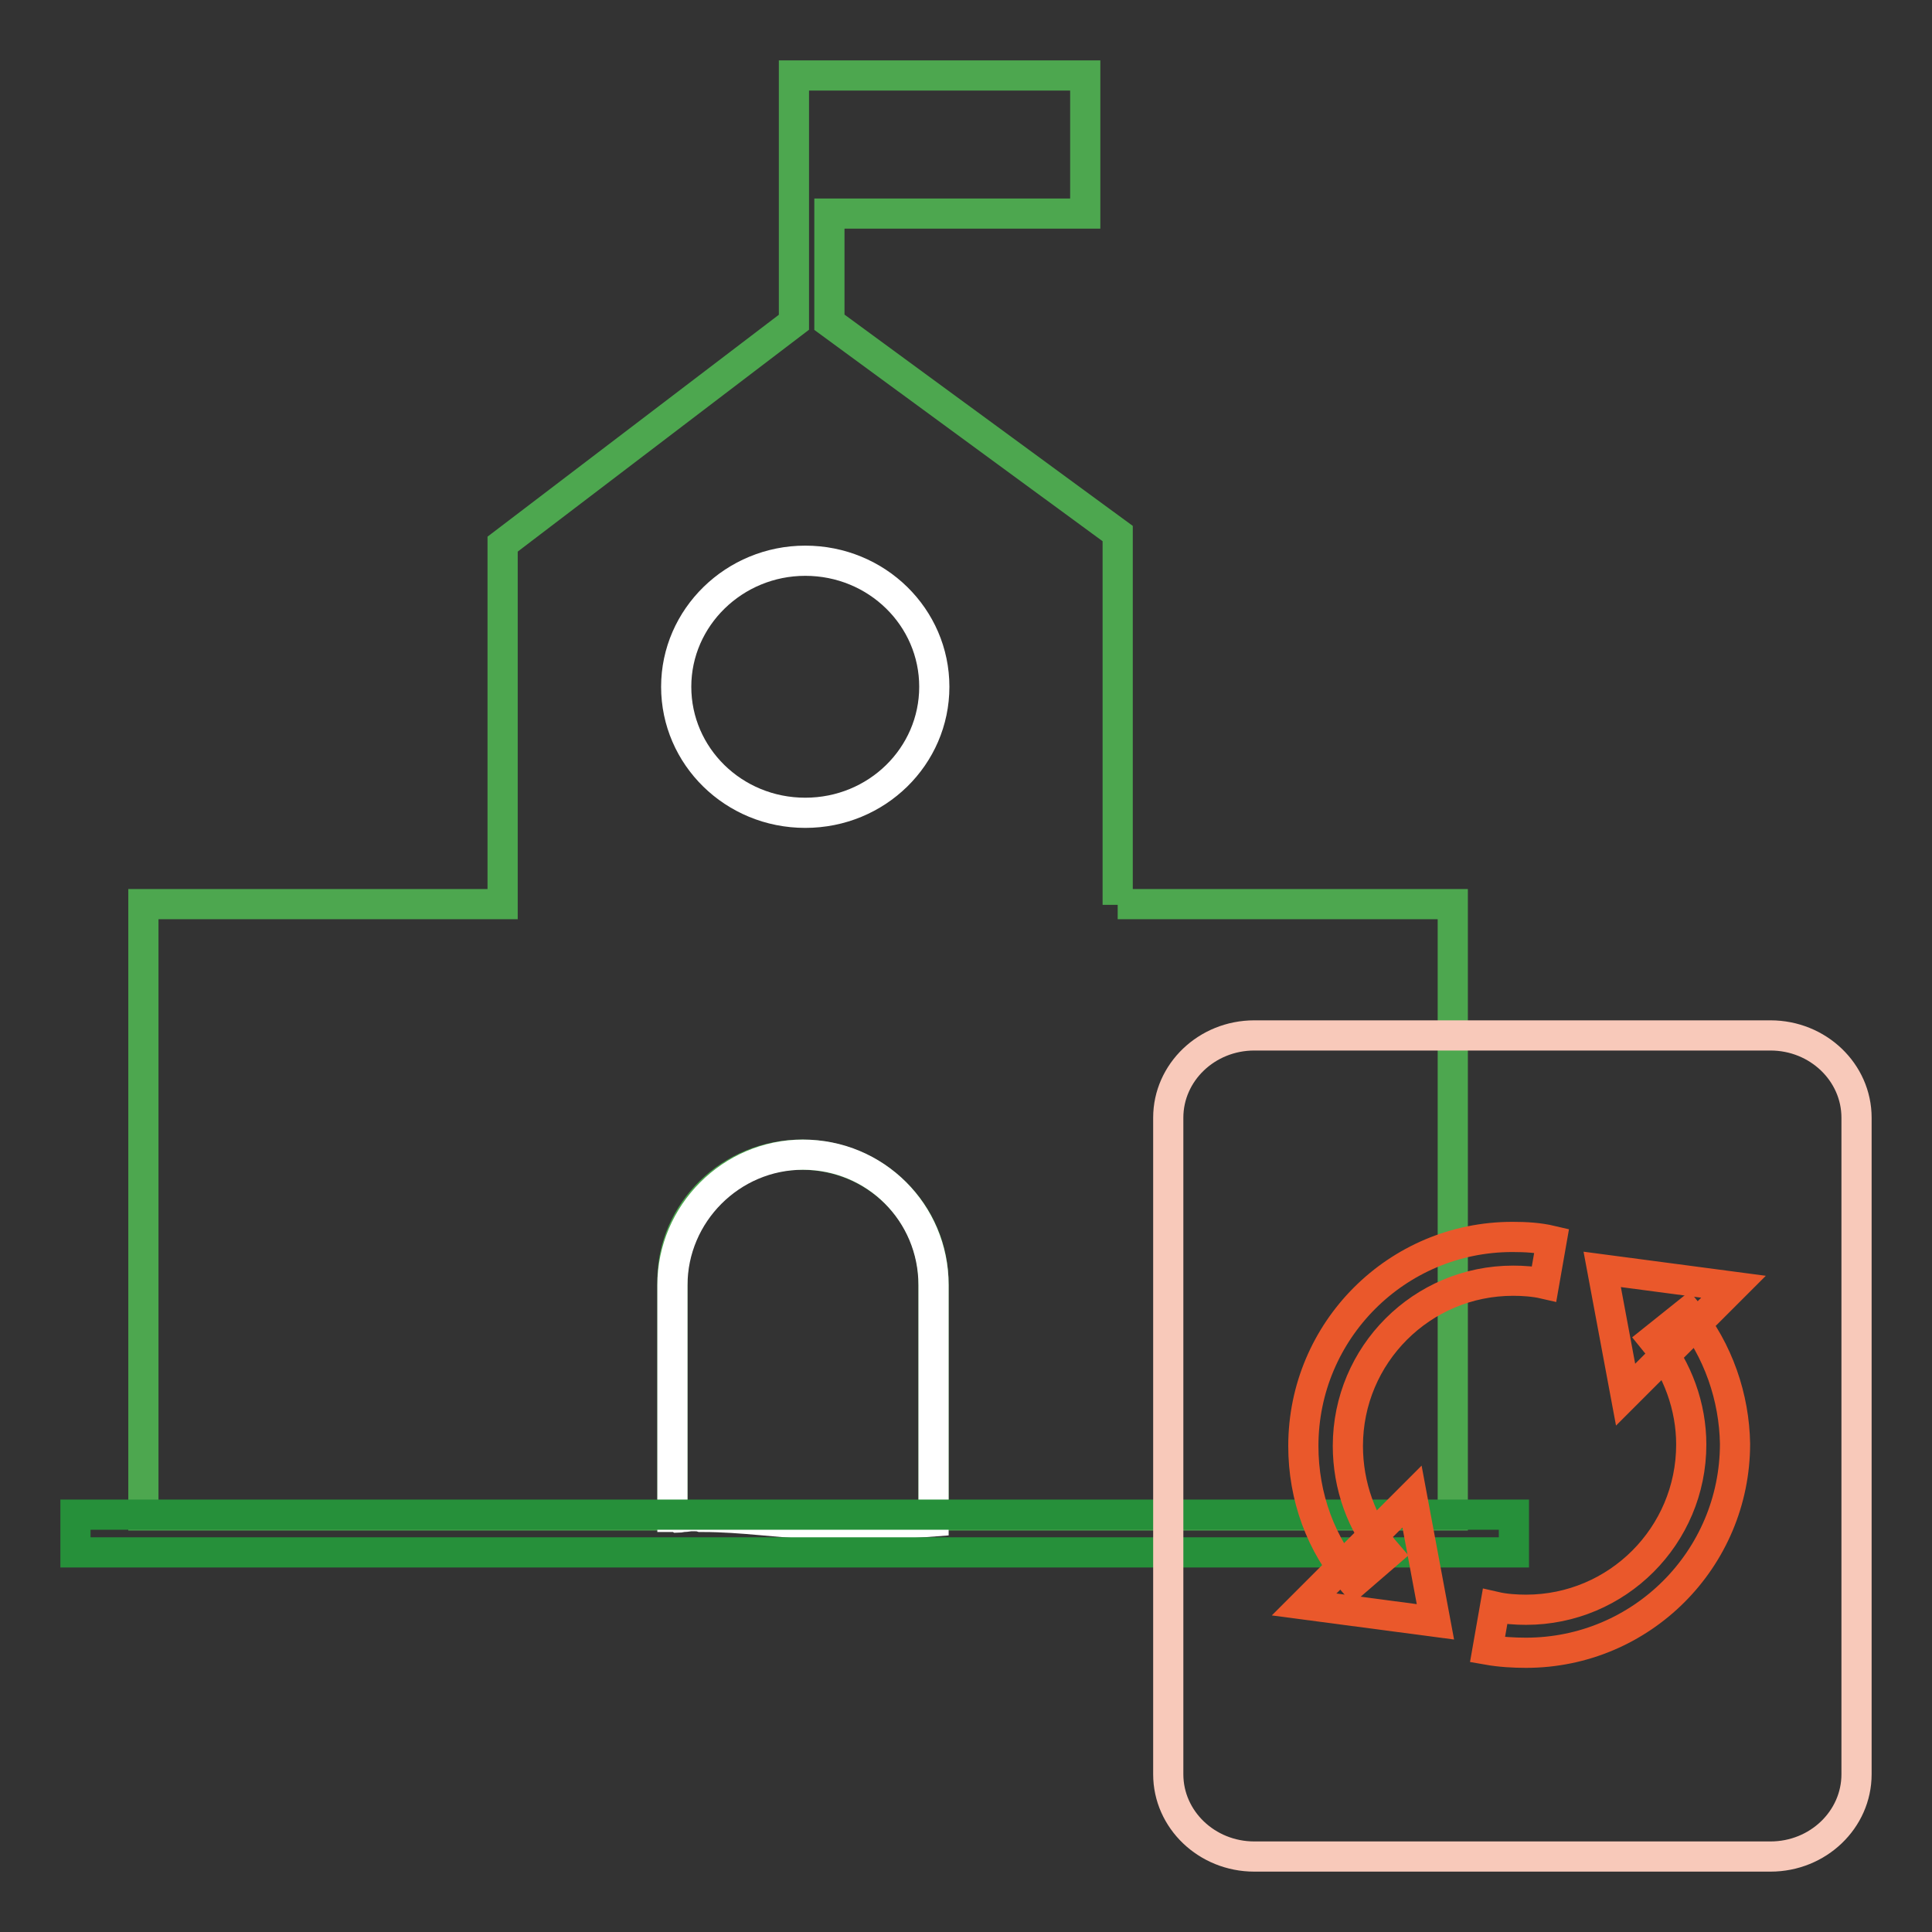 <?xml version="1.0" encoding="utf-8"?>
<!-- Svg Vector Icons : http://www.onlinewebfonts.com/icon -->
<!DOCTYPE svg PUBLIC "-//W3C//DTD SVG 1.1//EN" "http://www.w3.org/Graphics/SVG/1.1/DTD/svg11.dtd">
<svg version="1.1" xmlns="http://www.w3.org/2000/svg" xmlns:xlink="http://www.w3.org/1999/xlink" x="0px" y="0px" viewBox="0 0 256 256" enable-background="new 0 0 256 256" xml:space="preserve">
<rect x="0" y="0" width="256" height="256" fill="#333333" stroke="none"/>
<g> <path stroke-width="4" fill-opacity="0" stroke="#4da74f"  d="M148.1,119.9V70.7l-38.2-28V28.3h33.9V10h-38.6v32.7L66.6,72.1v47.7H19v81h70.1v-31.1 c0-9.2,7.7-16.7,17.1-16.7c9.7,0,17.5,7.6,17.5,17.1v30.7h68.8v-81H148.1z"/> <path stroke-width="4" fill-opacity="0" stroke="#ffffff"  d="M106.7,107.7c-9.5,0-17.1-7.5-17.1-16.7c0-9.2,7.7-16.7,17.1-16.7c9.5,0,17.1,7.5,17.1,16.7 C123.8,100.2,116.2,107.7,106.7,107.7z M106.4,153c-9.5,0-17.3,7.8-17.3,17.3V201c0.3,0,0.5,0,0.7,0.1c0.3,0,0.5-0.1,0.8-0.1 c0.3,0,0.7-0.1,1-0.1h0.3c0.3,0,0.7,0,1,0.1h0.3c5.1,0,10.2,0.8,15.3,1c5,0.2,10.1,0,15.2-0.4v-31.3C123.7,160.7,116,153,106.4,153 z"/> <path stroke-width="4" fill-opacity="0" stroke="#26903a"  d="M10,200.7h190.6v5H10V200.7z"/> <path stroke-width="4" fill-opacity="0" stroke="#f8c9ba"  d="M154.8,235.1v-87c0-6,5.1-10.9,11.4-10.9h68.4c6.3,0,11.4,4.9,11.4,10.9v87c0,6-5.1,10.9-11.4,10.9h-68.4 C159.9,246,154.8,241.1,154.8,235.1L154.8,235.1z"/> <path stroke-width="4" fill-opacity="0" stroke="#ea582b"  d="M223.6,173.9l-4.5,3.6c3.2,3.9,5,8.9,5,13.9c0,12.1-9.8,21.9-21.9,21.9c-1.3,0-2.8-0.1-4.1-0.4l-1,5.7 c1.7,0.3,3.5,0.4,5.1,0.4c15.3,0,27.7-12.4,27.7-27.7C229.8,185.2,227.7,178.9,223.6,173.9L223.6,173.9z"/> <path stroke-width="4" fill-opacity="0" stroke="#ea582b"  d="M212.3,168.2l17.4,2.3l-14.3,14.3L212.3,168.2z M200.4,163.9c-15.3,0-27.7,12.4-27.7,27.7 c0,6.7,2.3,13.1,6.7,18.1l4.4-3.8c-3.4-3.9-5.2-9.1-5.2-14.3c0-12.1,9.8-21.9,21.9-21.9c1.3,0,2.8,0.1,4.1,0.4l1-5.7 C203.9,164,202.2,163.9,200.4,163.9L200.4,163.9z"/> <path stroke-width="4" fill-opacity="0" stroke="#ea582b"  d="M190.2,214.9l-17.4-2.3l14.3-14.3L190.2,214.9z"/></g>
</svg>